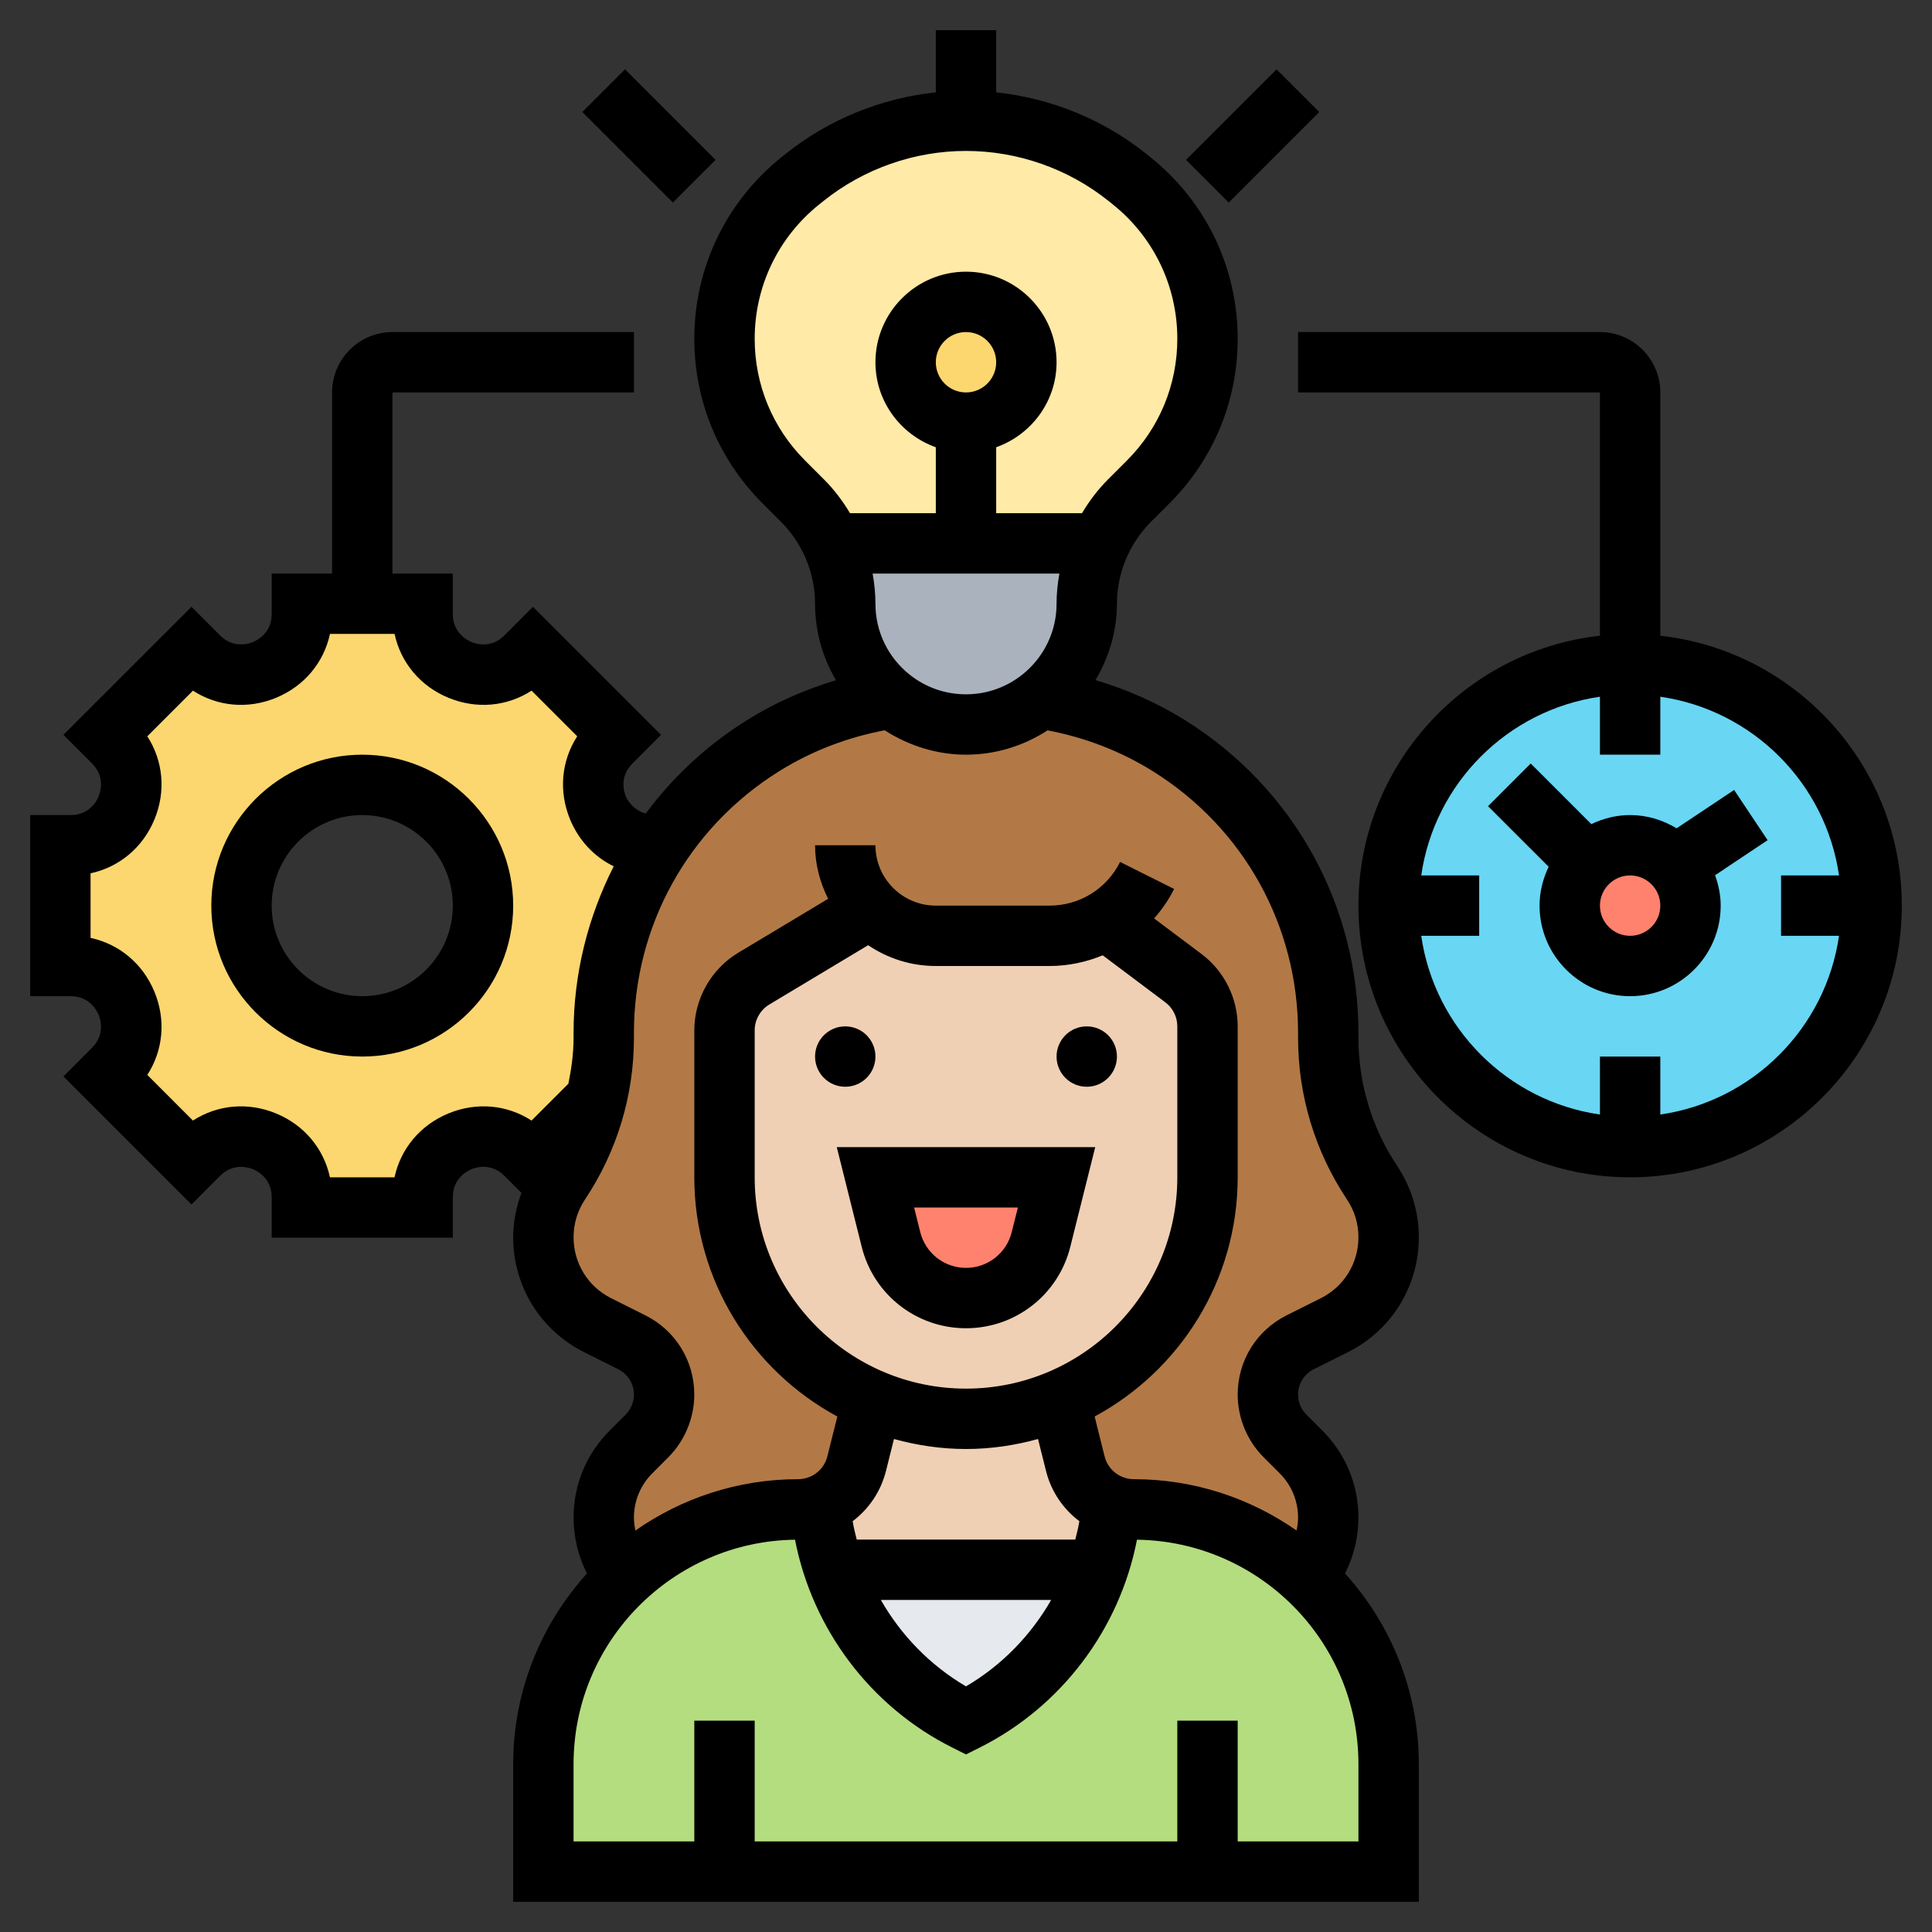 <svg id="_x33_0" enable-background="new 0 0 64 64" height="512" viewBox="0 0 64 64" width="512" xmlns="http://www.w3.org/2000/svg"><rect x="0" y="0" width="64" height="64" fill="#333333" stroke="none"/><g><g><g><path d="m27.57 18h4.43 4.43.01c-.29.62-.44 1.3-.44 2 0 1.1-.45 2.1-1.17 2.83-.11.11-.22.21-.34.3-.69.54-1.55.87-2.49.87s-1.81-.33-2.49-.87c-.92-.73-1.51-1.86-1.51-3.13 0-.7-.15-1.38-.44-2z" fill="#aab2bd"/></g><g><path d="m32 18h-4.43-.01c-.23-.52-.56-1-.97-1.41l-.63-.63c-1.25-1.25-1.96-2.96-1.96-4.74 0-2.03.93-3.96 2.52-5.23l.14-.12c1.51-1.21 3.4-1.87 5.34-1.87s3.83.66 5.34 1.87l.14.12c.8.63 1.42 1.43 1.86 2.33.43.9.66 1.88.66 2.9 0 1.78-.71 3.49-1.96 4.74l-.63.63c-.41.41-.74.89-.97 1.41h-.01z" fill="#ffeaa7"/></g><g><circle cx="32" cy="12" fill="#fcd770" r="2"/></g><g><path d="m36.64 30.47c-.56.34-1.21.53-1.88.53h-3.76c-.84 0-1.61-.35-2.15-.91l-3.88 2.33c-.6.36-.97 1.01-.97 1.71v4.87c0 3.33 2.03 6.18 4.91 7.38l-.53 2.11c-.16.65-.63 1.15-1.23 1.38-.22.08-.46.13-.71.13-2.24 0-4.28.87-5.79 2.3l-.33-.65c-.21-.43-.32-.9-.32-1.38 0-.81.32-1.59.9-2.17l.53-.53c.37-.37.57-.86.57-1.37 0-.74-.41-1.41-1.07-1.74l-1.13-.56c-1.1-.55-1.8-1.68-1.8-2.91 0-.65.19-1.28.55-1.81.57-.86.98-1.8 1.21-2.79l.01-.01c.15-.65.23-1.32.23-2v-.16c0-2.25.67-4.41 1.88-6.22.87-1.31 2.02-2.44 3.39-3.29v-.01c1.3-.81 2.74-1.34 4.24-1.57.68.54 1.55.87 2.49.87s1.8-.33 2.49-.87c1.5.23 2.94.76 4.24 1.57v.01c3.28 2.04 5.27 5.64 5.27 9.51v.16c0 1.71.51 3.38 1.45 4.8.36.53.55 1.16.55 1.81 0 1.23-.7 2.36-1.8 2.91l-1.13.56c-.66.33-1.07 1-1.07 1.74 0 .51.2 1 .57 1.37l.53.53c.58.58.9 1.36.9 2.17 0 .48-.11.95-.32 1.38l-.33.65c-1.51-1.43-3.55-2.3-5.79-2.3-.25 0-.49-.05-.71-.13-.91-.62-1.13-.97-1.23-1.38l-.53-2.11c.97-.4 1.84-.99 2.57-1.72 1.44-1.45 2.34-3.45 2.34-5.66v-5c0-.63-.3-1.22-.8-1.6l-2.56-1.92z" fill="#b27946"/></g><g><path d="m19.76 36.39-2.1 2.1-.25-.25c-1.26-1.26-3.41-.36-3.41 1.42v.34h-4v-.34c0-1.78-2.15-2.68-3.41-1.42l-.25.25-2.83-2.83.25-.25c1.26-1.26.36-3.41-1.42-3.41h-.34v-4h.34c1.78 0 2.68-2.15 1.42-3.41l-.25-.25 2.83-2.83.25.25c1.26 1.26 3.41.36 3.41-1.42v-.34h2 2v.34c0 1.78 2.15 2.68 3.41 1.42l.25-.25 2.83 2.83-.25.25c-1.26 1.26-.36 3.41 1.42 3.41h.22c-1.21 1.81-1.88 3.97-1.88 6.22v.16c0 .68-.08 1.35-.23 2zm-3.76-6.39c0-2.21-1.79-4-4-4s-4 1.79-4 4 1.79 4 4 4 4-1.79 4-4z" fill="#fcd770"/></g><g><path d="m54 22c4.42 0 8 3.58 8 8s-3.58 8-8 8-8-3.58-8-8 3.58-8 8-8z" fill="#69d6f4"/></g><g><path d="m55.49 28.67c.32.35.51.82.51 1.33 0 1.1-.9 2-2 2s-2-.9-2-2c0-.55.22-1.05.59-1.41.36-.37.86-.59 1.41-.59.59 0 1.12.26 1.49.67z" fill="#ff826e"/></g><g><path d="m27.63 52c.29.85.7 1.64 1.23 2.36.82 1.1 1.88 2.01 3.14 2.64 2.07-1.04 3.63-2.84 4.37-5 .16-.45.29-.92.37-1.41l.11-.72c.22.08.46.13.71.13 2.24 0 4.28.87 5.79 2.3 1.63 1.54 2.65 3.72 2.65 6.14v3.56h-6-16-6v-3.56c0-2.33.94-4.44 2.47-5.97.06-.06.12-.12.18-.17 1.51-1.43 3.55-2.3 5.79-2.3.25 0 .49-.05.71-.13l.11.72c.08.49.21.96.37 1.41z" fill="#b4dd7f"/></g><g><path d="m32 52h4.37c-.74 2.16-2.3 3.96-4.37 5-1.26-.63-2.32-1.54-3.14-2.64-.53-.72-.94-1.51-1.23-2.36z" fill="#e6e9ed"/></g><g><path d="m36.37 52h-4.37-4.37c-.16-.45-.29-.92-.37-1.41l-.11-.72c.6-.23 1.07-.73 1.23-1.38l.53-2.11c.95.4 2 .62 3.09.62s2.14-.22 3.09-.62l.53 2.11c.1.41.32.76 1.23 1.38l-.11.72c-.08.49-.21.96-.37 1.41z" fill="#f0d0b4"/></g><g><path d="m24.97 32.42 3.88-2.33c.54.56 1.31.91 2.15.91h3.76c.67 0 1.32-.19 1.88-.53v.01l2.56 1.92c.5.38.8.97.8 1.6v5c0 2.21-.9 4.21-2.34 5.66-.73.73-1.6 1.32-2.57 1.72-.95.4-2 .62-3.09.62s-2.14-.22-3.09-.62c-2.88-1.2-4.91-4.05-4.91-7.38v-4.87c0-.7.37-1.35.97-1.71z" fill="#f0d0b4"/></g><g><path d="m35 39-.51 2.06c-.29 1.14-1.31 1.94-2.49 1.94s-2.2-.8-2.49-1.94l-.51-2.06z" fill="#ff826e"/></g></g><g><circle cx="28" cy="35" r="1"/><circle cx="36" cy="35" r="1"/><path d="m28.545 41.302c.396 1.589 1.817 2.698 3.455 2.698s3.059-1.109 3.455-2.698l.826-3.302h-8.562zm5.174-1.302-.205.817c-.173.697-.796 1.183-1.514 1.183s-1.341-.486-1.515-1.183l-.204-.817z"/><path d="m43.518 45.359 1.128-.564c1.452-.726 2.354-2.186 2.354-3.809 0-.843-.248-1.66-.715-2.361-.841-1.262-1.285-2.729-1.285-4.244v-.164c0-4.24-2.146-8.112-5.742-10.359-.932-.583-1.929-1.018-2.969-1.33.441-.745.711-1.602.711-2.528 0-1.008.409-1.994 1.121-2.707l.622-.622c1.456-1.456 2.257-3.391 2.257-5.448 0-2.354-1.054-4.546-2.889-6.014l-.144-.116c-1.425-1.14-3.161-1.842-4.967-2.034v-2.059h-2v2.059c-1.807.192-3.542.893-4.969 2.034l-.14.112c-1.837 1.472-2.891 3.664-2.891 6.018 0 2.058.801 3.992 2.257 5.448l.622.622c.712.713 1.121 1.699 1.121 2.707 0 .908.247 1.776.693 2.533-1.034.311-2.025.745-2.951 1.324-1.327.829-2.453 1.883-3.351 3.092-.416-.113-.609-.446-.659-.566-.06-.145-.222-.651.218-1.091l.948-.95-4.242-4.242-.949.951c-.438.438-.944.278-1.089.217s-.618-.305-.618-.925v-1.343h-2v-6h8v-2h-8c-1.103 0-2 .897-2 2v6h-2v1.343c0 .62-.473.864-.618.925-.146.06-.652.22-1.088-.216l-.95-.952-4.243 4.242.949.951c.438.438.277.945.217 1.09s-.304.617-.924.617h-1.343v6h1.343c.62 0 .864.473.924.617s.222.651-.218 1.091l-.948.95 4.243 4.242.949-.951c.438-.437.944-.276 1.089-.217.145.061.618.305.618.925v1.343h6v-1.343c0-.62.473-.864.618-.925s.65-.222 1.088.216l.567.568c-.173.469-.273.963-.273 1.47 0 1.623.902 3.083 2.354 3.809l1.128.564c.319.16.518.481.518.838 0 .247-.1.488-.275.663l-.531.532c-.77.769-1.194 1.794-1.194 2.882 0 .629.149 1.259.43 1.822l.014.027c-1.514 1.675-2.444 3.886-2.444 6.315v4.562h30v-4.562c0-2.429-.93-4.64-2.444-6.315l.014-.027c.281-.563.43-1.193.43-1.822 0-1.089-.424-2.113-1.193-2.882l-.532-.532c-.175-.174-.275-.416-.275-.663 0-.357.199-.678.518-.838zm-14.518-25.359c0-.337-.035-.671-.093-1h6.187c-.059.329-.094.663-.094 1 0 1.654-1.346 3-3 3-.686 0-1.331-.226-1.867-.651-.72-.575-1.133-1.43-1.133-2.349zm2-8c0-.552.449-1 1-1s1 .448 1 1-.449 1-1 1-1-.448-1-1zm-4.329 3.257c-1.078-1.078-1.671-2.511-1.671-4.034 0-1.742.78-3.366 2.142-4.455l.14-.112c1.334-1.068 3.01-1.656 4.718-1.656s3.384.588 4.715 1.652l.144.116c1.361 1.088 2.141 2.712 2.141 4.455 0 1.523-.593 2.956-1.671 4.034l-.622.622c-.336.336-.622.716-.865 1.121h-2.842v-2.184c1.161-.414 2-1.514 2-2.816 0-1.654-1.346-3-3-3s-3 1.346-3 3c0 1.302.839 2.402 2 2.816v2.184h-2.842c-.243-.405-.528-.785-.865-1.121zm-11.819 21.628c-.934.387-1.579 1.168-1.783 2.115h-2.139c-.204-.947-.849-1.729-1.783-2.115s-1.942-.291-2.756.235l-1.511-1.512c.526-.814.622-1.822.235-2.757-.387-.933-1.168-1.578-2.115-1.782v-2.139c.947-.204 1.728-.849 2.115-1.782.387-.935.291-1.942-.235-2.757l1.512-1.512c.815.526 1.822.622 2.756.235s1.579-1.168 1.783-2.115h2.139c.204.947.849 1.729 1.783 2.115s1.942.291 2.756-.235l1.512 1.512c-.526.814-.622 1.822-.235 2.757.291.701.805 1.238 1.444 1.549-.852 1.681-1.33 3.556-1.33 5.52v.164c0 .515-.07 1.02-.171 1.518l-1.221 1.221c-.814-.525-1.821-.622-2.756-.235zm30.148 24.115h-4v-4h-2v4h-14v-4h-2v4h-4v-2.562c0-4.067 3.282-7.378 7.336-7.433.577 2.968 2.504 5.533 5.217 6.889l.447.224.447-.224c2.712-1.357 4.64-3.921 5.217-6.889 4.054.056 7.336 3.366 7.336 7.433zm-16.241-29.689c.64.434 1.411.689 2.241.689h3.764c.62 0 1.215-.127 1.764-.354l2.072 1.555c.251.187.4.486.4.799v5c0 3.859-3.14 7-7 7s-7-3.141-7-7v-4.867c0-.35.187-.679.486-.858zm3.241 16.689c.827 0 1.625-.121 2.386-.331l.265 1.06c.172.685.571 1.261 1.104 1.663l-.005.033c-.033.195-.083.384-.13.575h-7.24c-.047-.191-.097-.38-.129-.575l-.006-.033c.532-.402.932-.979 1.104-1.664l.265-1.059c.761.21 1.559.331 2.386.331zm2.821 5c-.672 1.173-1.637 2.17-2.821 2.863-1.184-.693-2.15-1.69-2.821-2.863zm7.039-4.726.532.532c.392.392.608.914.608 1.468 0 .143-.02.286-.05.426-1.53-1.068-3.385-1.7-5.389-1.7-.459 0-.859-.312-.97-.757l-.33-1.319c2.819-1.522 4.739-4.502 4.739-7.924v-5c0-.94-.449-1.837-1.2-2.399l-1.568-1.176c.256-.293.482-.617.662-.977l-1.789-.895c-.446.892-1.343 1.447-2.341 1.447h-3.764c-1.103 0-2-.897-2-2h-2c0 .64.165 1.237.433 1.774l-2.977 1.786c-.898.54-1.456 1.526-1.456 2.573v4.867c0 3.422 1.92 6.402 4.738 7.924l-.33 1.318c-.111.446-.51.758-.97.758-2.003 0-3.859.632-5.389 1.7-.029-.14-.049-.282-.049-.426 0-.555.216-1.076.608-1.468l.531-.532c.547-.547.86-1.304.86-2.077 0-1.119-.622-2.126-1.624-2.627l-1.128-.564c-.769-.385-1.247-1.158-1.247-2.02 0-.447.131-.88.379-1.252 1.06-1.591 1.621-3.442 1.621-5.353v-.164c0-3.546 1.795-6.784 4.802-8.664 1.079-.675 2.259-1.124 3.504-1.361.802.515 1.736.808 2.694.808.997 0 1.922-.301 2.703-.806 1.242.237 2.418.686 3.495 1.359 3.007 1.88 4.802 5.118 4.802 8.664v.164c0 1.911.561 3.762 1.621 5.354.248.371.379.804.379 1.251 0 .861-.478 1.635-1.248 2.02l-1.128.564c-1.002.501-1.624 1.508-1.624 2.627 0 .774.313 1.531.86 2.077z"/><path d="m57.445 26.168-1.906 1.271c-.451-.273-.974-.439-1.539-.439-.462 0-.894.113-1.285.3l-2.008-2.008-1.414 1.414 2.008 2.007c-.187.393-.301.825-.301 1.287 0 1.654 1.346 3 3 3s3-1.346 3-3c0-.355-.073-.691-.186-1.007l1.741-1.161zm-3.445 4.832c-.551 0-1-.448-1-1s.449-1 1-1 1 .448 1 1-.449 1-1 1z"/><path d="m12 25c-2.757 0-5 2.243-5 5s2.243 5 5 5 5-2.243 5-5-2.243-5-5-5zm0 8c-1.654 0-3-1.346-3-3s1.346-3 3-3 3 1.346 3 3-1.346 3-3 3z"/><path d="m20.5 2.379h2v4.243h-2z" transform="matrix(.707 -.707 .707 .707 3.115 16.521)"/><path d="m39.379 3.5h4.243v2h-4.243z" transform="matrix(.707 -.707 .707 .707 8.973 30.663)"/><path d="m55 21.059v-8.059c0-1.103-.897-2-2-2h-10v2h10v8.059c-4.493.499-8 4.316-8 8.941 0 4.963 4.038 9 9 9s9-4.037 9-9c0-4.625-3.507-8.442-8-8.941zm0 15.861v-1.92h-2v1.92c-3.059-.441-5.479-2.861-5.92-5.92h1.92v-2h-1.92c.441-3.059 2.861-5.479 5.92-5.92v1.92h2v-1.92c3.059.441 5.479 2.861 5.92 5.92h-1.92v2h1.92c-.441 3.059-2.861 5.479-5.92 5.92z"/></g></g></svg>